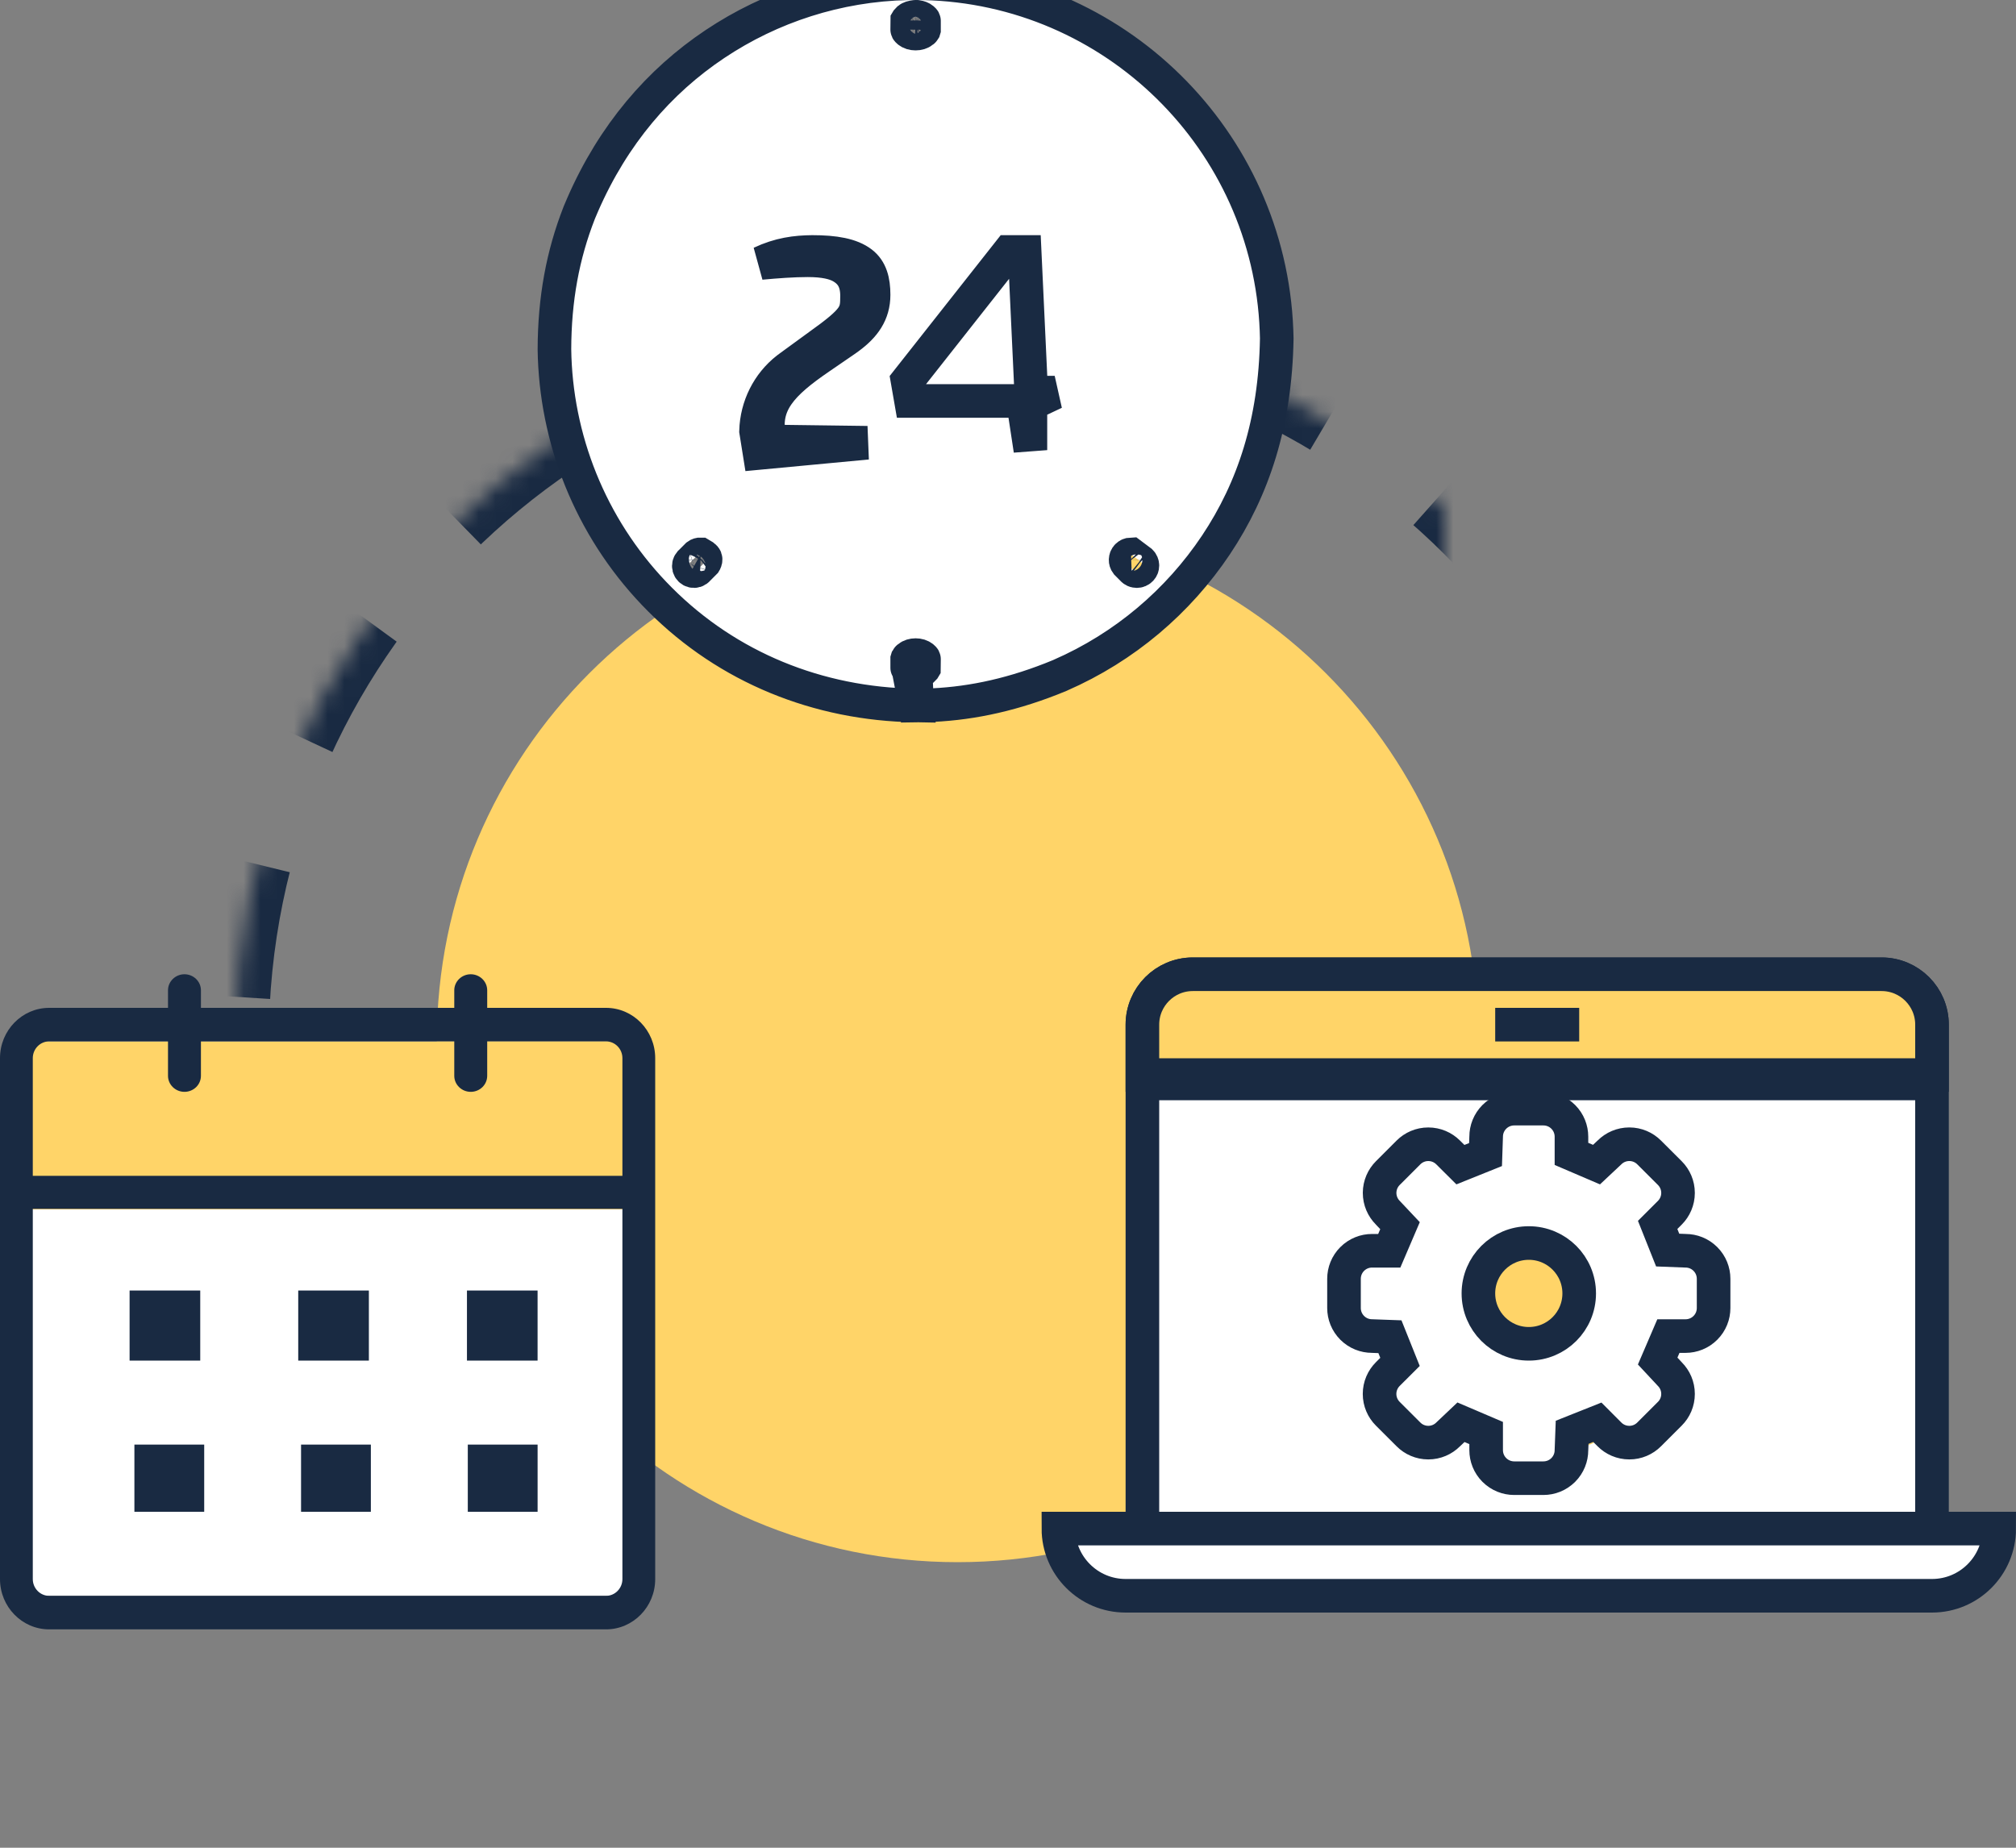 <?xml version="1.0" encoding="UTF-8"?>
<svg width="120px" height="110px" viewBox="0 0 120 110" version="1.1" xmlns="http://www.w3.org/2000/svg" xmlns:xlink="http://www.w3.org/1999/xlink">
    <rect x="0" y="0" width="120" height="110" fill="#808080" stroke="none"/>
    <title>mod4-pic1-20220627</title>
    <defs>
        <path d="M57,105 C80.748,105 100,85.748 100,62 C100,38.252 80.748,19 57,19 C33.252,19 14,38.252 14,62 C14,85.748 33.252,105 57,105 Z" id="path-1"></path>
        <mask id="mask-2" maskContentUnits="userSpaceOnUse" maskUnits="objectBoundingBox" x="0" y="0" width="86" height="86" fill="white">
            <use xlink:href="#path-1"></use>
        </mask>
    </defs>
    <g id="mod4-pic1-20220627" stroke="none" stroke-width="1" fill="none" fill-rule="evenodd">
        <use id="椭圆形备份-28" stroke="#192A42" mask="url(#mask-2)" stroke-width="4" stroke-dasharray="8" xlink:href="#path-1"></use>
        <path d="M57,93 C74.121,93 88,79.121 88,62 C88,44.879 74.121,31 57,31 C39.879,31 26,44.879 26,62 C26,79.121 39.879,93 57,93 Z" id="椭圆形备份-29" fill="#FFD468"></path>
        <g id="编组-11" transform="translate(0, 58)">
            <rect id="矩形" fill="#FFFFFF" x="1" y="4" width="37" height="33"></rect>
            <rect id="矩形备份-19" fill="#FFD468" x="1" y="4" width="37" height="10"></rect>
            <path d="M36.074,39 L2.926,39 C1.313,39 0,37.658 0,36.008 L0,4.992 C0,3.342 1.313,2 2.926,2 L36.074,2 C37.687,2 39,3.342 39,4.992 L39,36.008 C39,37.658 37.687,39 36.074,39 Z M2.926,3.996 C2.39,3.996 1.952,4.444 1.952,4.992 L1.952,36.008 C1.952,36.556 2.39,37.004 2.926,37.004 L36.074,37.004 C36.61,37.004 37.048,36.556 37.048,36.008 L37.048,4.992 C37.048,4.444 36.61,3.996 36.074,3.996 L2.926,3.996 Z" id="形状" fill="#192A42" fill-rule="nonzero"></path>
            <path d="M1,12 L38,12 L38,13.967 L1,13.967 L1,12 Z M7.714,18.828 L11.919,18.828 L11.919,23 L7.714,23 L7.714,18.828 Z M17.752,18.828 L21.957,18.828 L21.957,23 L17.752,23 L17.752,18.828 Z M27.795,18.828 L31.999,18.828 L31.999,23 L27.795,23 L27.795,18.828 Z" id="形状" fill="#192A42" fill-rule="nonzero"></path>
            <path d="M8,28 L12.155,28 L12.155,32 L8,32 L8,28 Z M17.92,28 L22.075,28 L22.075,32 L17.92,32 L17.92,28 Z M27.845,28 L32,28 L32,32 L27.845,32 L27.845,28 Z" id="形状" fill="#192A42" fill-rule="nonzero"></path>
            <path d="M10.98,7 C10.44,7 10,6.571 10,6.046 L10,0.954 C10,0.429 10.44,0 10.98,0 C11.52,0 11.96,0.429 11.96,0.954 L11.96,6.046 C11.96,6.576 11.52,7 10.98,7 Z M28.02,7 C27.48,7 27.04,6.571 27.04,6.046 L27.04,0.954 C27.04,0.429 27.48,0 28.02,0 C28.56,0 29,0.429 29,0.954 L29,6.046 C29,6.576 28.56,7 28.02,7 Z" id="形状" fill="#192A42" fill-rule="nonzero"></path>
        </g>
        <g id="编组-2备份-6" transform="translate(62, 57)" stroke-width="2">
            <path d="M50,1 C50.828,1 51.578,1.336 52.121,1.879 C52.664,2.422 53,3.172 53,4 L53,4 L53,34 L6,34 L6,4 C6,3.172 6.336,2.422 6.879,1.879 C7.422,1.336 8.172,1 9,1 L9,1 Z" id="矩形备份-26" stroke="#192A42" fill="#FFFFFF"></path>
            <path d="M50,1 C50.828,1 51.578,1.336 52.121,1.879 C52.664,2.422 53,3.172 53,4 L53,4 L53,7 L6,7 L6,4 C6,3.172 6.336,2.422 6.879,1.879 C7.422,1.336 8.172,1 9,1 L9,1 Z" id="矩形备份-28" stroke="#192A42" fill="#FFD468"></path>
            <line x1="6" y1="7.5" x2="52" y2="7.5" id="直线-2备份-12" stroke="#192A42"></line>
            <line x1="27" y1="4" x2="32" y2="4" id="直线-2备份-13" stroke="#192A42"></line>
            <path d="M57,34 C57,35.105 56.552,36.105 55.828,36.828 C55.105,37.552 54.105,38 53,38 L53,38 L5,38 C3.895,38 2.895,37.552 2.172,36.828 C1.448,36.105 1,35.105 1,34 L1,34 Z" id="矩形" stroke="#192A42" fill="#FFFFFF"></path>
            <g id="编组-13备份-12" transform="translate(28.359, 19.812) scale(-1, 1) rotate(-330) translate(-28.359, -19.812) translate(21.846, 10.663)" stroke="#FFD468" stroke-linecap="round">
                <g id="编组-3" transform="translate(6.763, 5.225) rotate(21) translate(-6.763, -5.225) translate(3.139, 1.019)">
                    <line x1="0.843" y1="0.843" x2="5.185" y2="5.185" id="直线-7" transform="translate(3.014, 3.014) rotate(-34) translate(-3.014, -3.014) "></line>
                    <line x1="3.1" y1="7.736" x2="6.574" y2="4.262" id="直线-7备份" transform="translate(4.837, 5.999) rotate(-34) translate(-4.837, -5.999) "></line>
                </g>
                <path d="M6.514,5.27 C2.916,5.27 7.88818251e-13,8.186 7.88818251e-13,11.784 C7.88818251e-13,15.381 2.916,18.298 6.514,18.298 C10.111,18.298 13.028,15.381 13.028,11.784" id="路径"></path>
            </g>
        </g>
        <g id="编组-16备份" transform="translate(80.942, 67.422)" stroke="#192A42" stroke-width="2">
            <path d="M10.928,-1.422 C11.355,-1.422 11.782,-1.259 12.108,-0.933 C12.434,-0.607 12.597,-0.179 12.597,0.247 L12.597,0.247 L12.597,1.271 L14.088,1.91 L14.862,1.184 C15.163,0.883 15.581,0.697 16.041,0.697 C16.502,0.697 16.918,0.883 17.22,1.185 L17.22,1.185 L18.45,2.413 C18.755,2.717 18.941,3.134 18.941,3.596 C18.941,4.057 18.754,4.474 18.451,4.778 L18.451,4.778 L17.728,5.5 L18.324,6.998 L19.389,7.039 C19.816,7.039 20.244,7.202 20.569,7.528 C20.895,7.854 21.058,8.281 21.058,8.709 L21.058,8.709 L21.058,10.448 C21.058,10.875 20.896,11.302 20.57,11.628 C20.243,11.955 19.816,12.118 19.389,12.118 L19.389,12.118 L18.367,12.118 L17.729,13.605 L18.452,14.381 C18.754,14.683 18.941,15.1 18.941,15.561 C18.941,16.023 18.755,16.44 18.452,16.742 L18.452,16.742 L17.223,17.97 C16.92,18.275 16.499,18.463 16.04,18.461 C15.576,18.461 15.159,18.273 14.858,17.97 L14.858,17.97 L14.139,17.249 L12.637,17.847 L12.597,18.909 C12.597,19.335 12.434,19.764 12.106,20.092 C11.78,20.415 11.355,20.578 10.928,20.578 L10.928,20.578 L9.189,20.578 C8.762,20.578 8.336,20.415 8.009,20.09 C7.682,19.764 7.519,19.335 7.519,18.909 L7.519,18.909 L7.519,17.888 L6.021,17.248 L5.257,17.971 C4.955,18.274 4.537,18.461 4.076,18.461 C3.615,18.461 3.197,18.274 2.897,17.972 L2.897,17.972 L1.665,16.742 C1.363,16.441 1.175,16.022 1.175,15.562 C1.175,15.1 1.363,14.682 1.666,14.379 L1.666,14.379 L2.392,13.655 L1.792,12.156 L0.728,12.117 C0.3,12.117 -0.126,11.954 -0.453,11.628 C-0.779,11.301 -0.942,10.874 -0.942,10.448 L-0.942,10.448 L-0.942,8.709 C-0.942,8.281 -0.779,7.854 -0.453,7.528 C-0.127,7.202 0.3,7.039 0.729,7.039 L0.729,7.039 L1.752,7.04 L2.392,5.545 L1.667,4.775 C1.365,4.473 1.177,4.055 1.177,3.59 C1.18,3.13 1.366,2.716 1.667,2.415 L1.667,2.415 L2.897,1.185 C3.199,0.884 3.615,0.698 4.075,0.698 C4.536,0.698 4.954,0.884 5.254,1.184 L5.254,1.184 L5.987,1.913 L7.483,1.312 L7.519,0.247 C7.519,-0.179 7.683,-0.607 8.008,-0.933 C8.335,-1.259 8.761,-1.422 9.189,-1.422 L9.189,-1.422 Z" id="路径" fill="#FFFFFF"></path>
            <path d="M10.059,6.578 C10.887,6.578 11.637,6.914 12.18,7.457 C12.723,8 13.058,8.75 13.058,9.578 C13.058,10.407 12.723,11.157 12.18,11.7 C11.637,12.242 10.887,12.578 10.059,12.578 C9.23,12.578 8.48,12.242 7.937,11.7 C7.394,11.157 7.058,10.407 7.058,9.578 C7.058,8.75 7.394,8 7.937,7.457 C8.48,6.914 9.23,6.578 10.059,6.578 Z" id="路径" fill="#FFD468"></path>
        </g>
        <rect id="矩形" stroke="#192A42" stroke-width="2" fill="#FFFFFF" fill-rule="nonzero" x="52" y="12" width="13" height="17"></rect>
        <path d="M54.502,-0.999 L54.963,-0.995 C60.648,-0.868 65.788,1.461 69.565,5.174 C73.348,8.893 75.762,13.999 75.983,19.669 L75.997,20.13 L75.997,20.164 C75.917,25.129 74.612,29.098 72.378,32.443 C70.138,35.796 66.956,38.52 63.109,40.2 L63.101,40.204 L63.093,40.208 L62.565,40.421 C59.935,41.45 57.489,41.929 55.07,41.993 L54.587,42 L54.503,40.003 C54.677,39.989 54.821,39.951 54.923,39.866 C54.941,39.851 54.961,39.835 54.976,39.817 L54.994,39.787 L55,39.238 C54.999,39.191 54.956,39.161 54.923,39.134 C54.815,39.044 54.663,39 54.5,39 C54.337,39 54.185,39.044 54.077,39.134 C54.055,39.152 54.028,39.172 54.013,39.198 L54,39.241 L54,39.759 C54,39.792 54.019,39.816 54.042,39.837 L54.077,39.866 L54.485,42 C48.684,41.913 43.326,39.731 39.298,35.702 C35.378,31.782 33.209,26.602 33.014,21.281 L33.003,20.824 L33.002,20.806 C33.01,17.795 33.496,15.176 34.478,12.667 L34.482,12.658 L34.485,12.649 L34.684,12.181 C36.507,8.007 39.223,4.85 42.557,2.622 C45.892,0.394 49.849,-0.902 54.021,-0.995 L54.502,-0.999 Z M67.323,33 C67.241,33.003 67.16,33.036 67.098,33.098 C67.036,33.16 67.003,33.242 67,33.324 C66.998,33.4 67.02,33.476 67.069,33.54 L67.069,33.54 L67.434,33.907 L67.483,33.947 C67.537,33.982 67.601,34 67.666,34 C67.751,34 67.837,33.967 67.902,33.902 C67.969,33.837 68,33.755 68,33.671 C68,33.582 67.965,33.497 67.902,33.434 L67.902,33.434 Z M41.704,33 C41.636,32.998 41.567,33.018 41.509,33.061 L41.509,33.061 L41.122,33.449 L41.075,33.492 C41.048,33.524 41.027,33.561 41.014,33.601 C40.998,33.653 40.995,33.71 41.009,33.766 C41.022,33.822 41.051,33.871 41.09,33.91 C41.129,33.949 41.178,33.978 41.234,33.991 C41.29,34.005 41.347,34.002 41.399,33.986 C41.458,33.967 41.512,33.93 41.551,33.878 L41.551,33.878 L41.939,33.488 L41.974,33.428 C41.993,33.386 42.001,33.341 42,33.296 C41.997,33.221 41.967,33.147 41.704,33 Z M48.349,15 C47.376,15.009 46.398,15.13 45.29,15.655 C46.219,15.568 47.224,15.494 48.081,15.494 C49.062,15.494 49.688,15.647 50.087,15.878 C50.706,16.235 51.014,16.765 51.014,17.611 C51.014,18.686 50.958,18.997 48.734,20.584 L48.734,20.584 L47.06,21.805 L46.856,21.956 C45.725,22.84 45.044,24.2 45.002,25.659 L45.002,25.659 L45.21,26.962 L51.625,26.358 L45.838,26.282 L45.79,26.068 C45.379,24.033 46.535,22.834 48.79,21.292 L48.79,21.292 L50.336,20.231 L50.524,20.096 C51.443,19.42 52,18.656 52,17.554 C52,16.724 51.828,16.064 51.283,15.647 C50.665,15.175 49.694,15 48.349,15 Z M60.992,15 L60.051,15 L54.017,22.655 L54.228,23.869 L60.889,23.869 L61.334,26.797 L61.334,24.055 L62.779,23.373 L61.382,23.373 L60.992,15 Z M54.521,1.001 L54.443,1.009 C54.284,1.027 54.165,1.061 54.076,1.134 C54.059,1.149 54.039,1.164 54.024,1.183 L54.006,1.213 L54,1.762 C54.001,1.809 54.044,1.839 54.076,1.866 C54.185,1.956 54.337,2 54.5,2 C54.663,2 54.815,1.956 54.924,1.866 C54.945,1.848 54.972,1.828 54.987,1.803 L55,1.76 L55,1.24 C55,1.192 54.956,1.161 54.924,1.134 C54.837,1.062 54.722,1.02 54.596,1.005 L54.521,1.001 Z" id="形状" stroke="#192A42" stroke-width="2" fill="#FFFFFF" fill-rule="nonzero"></path>
    </g>
</svg>